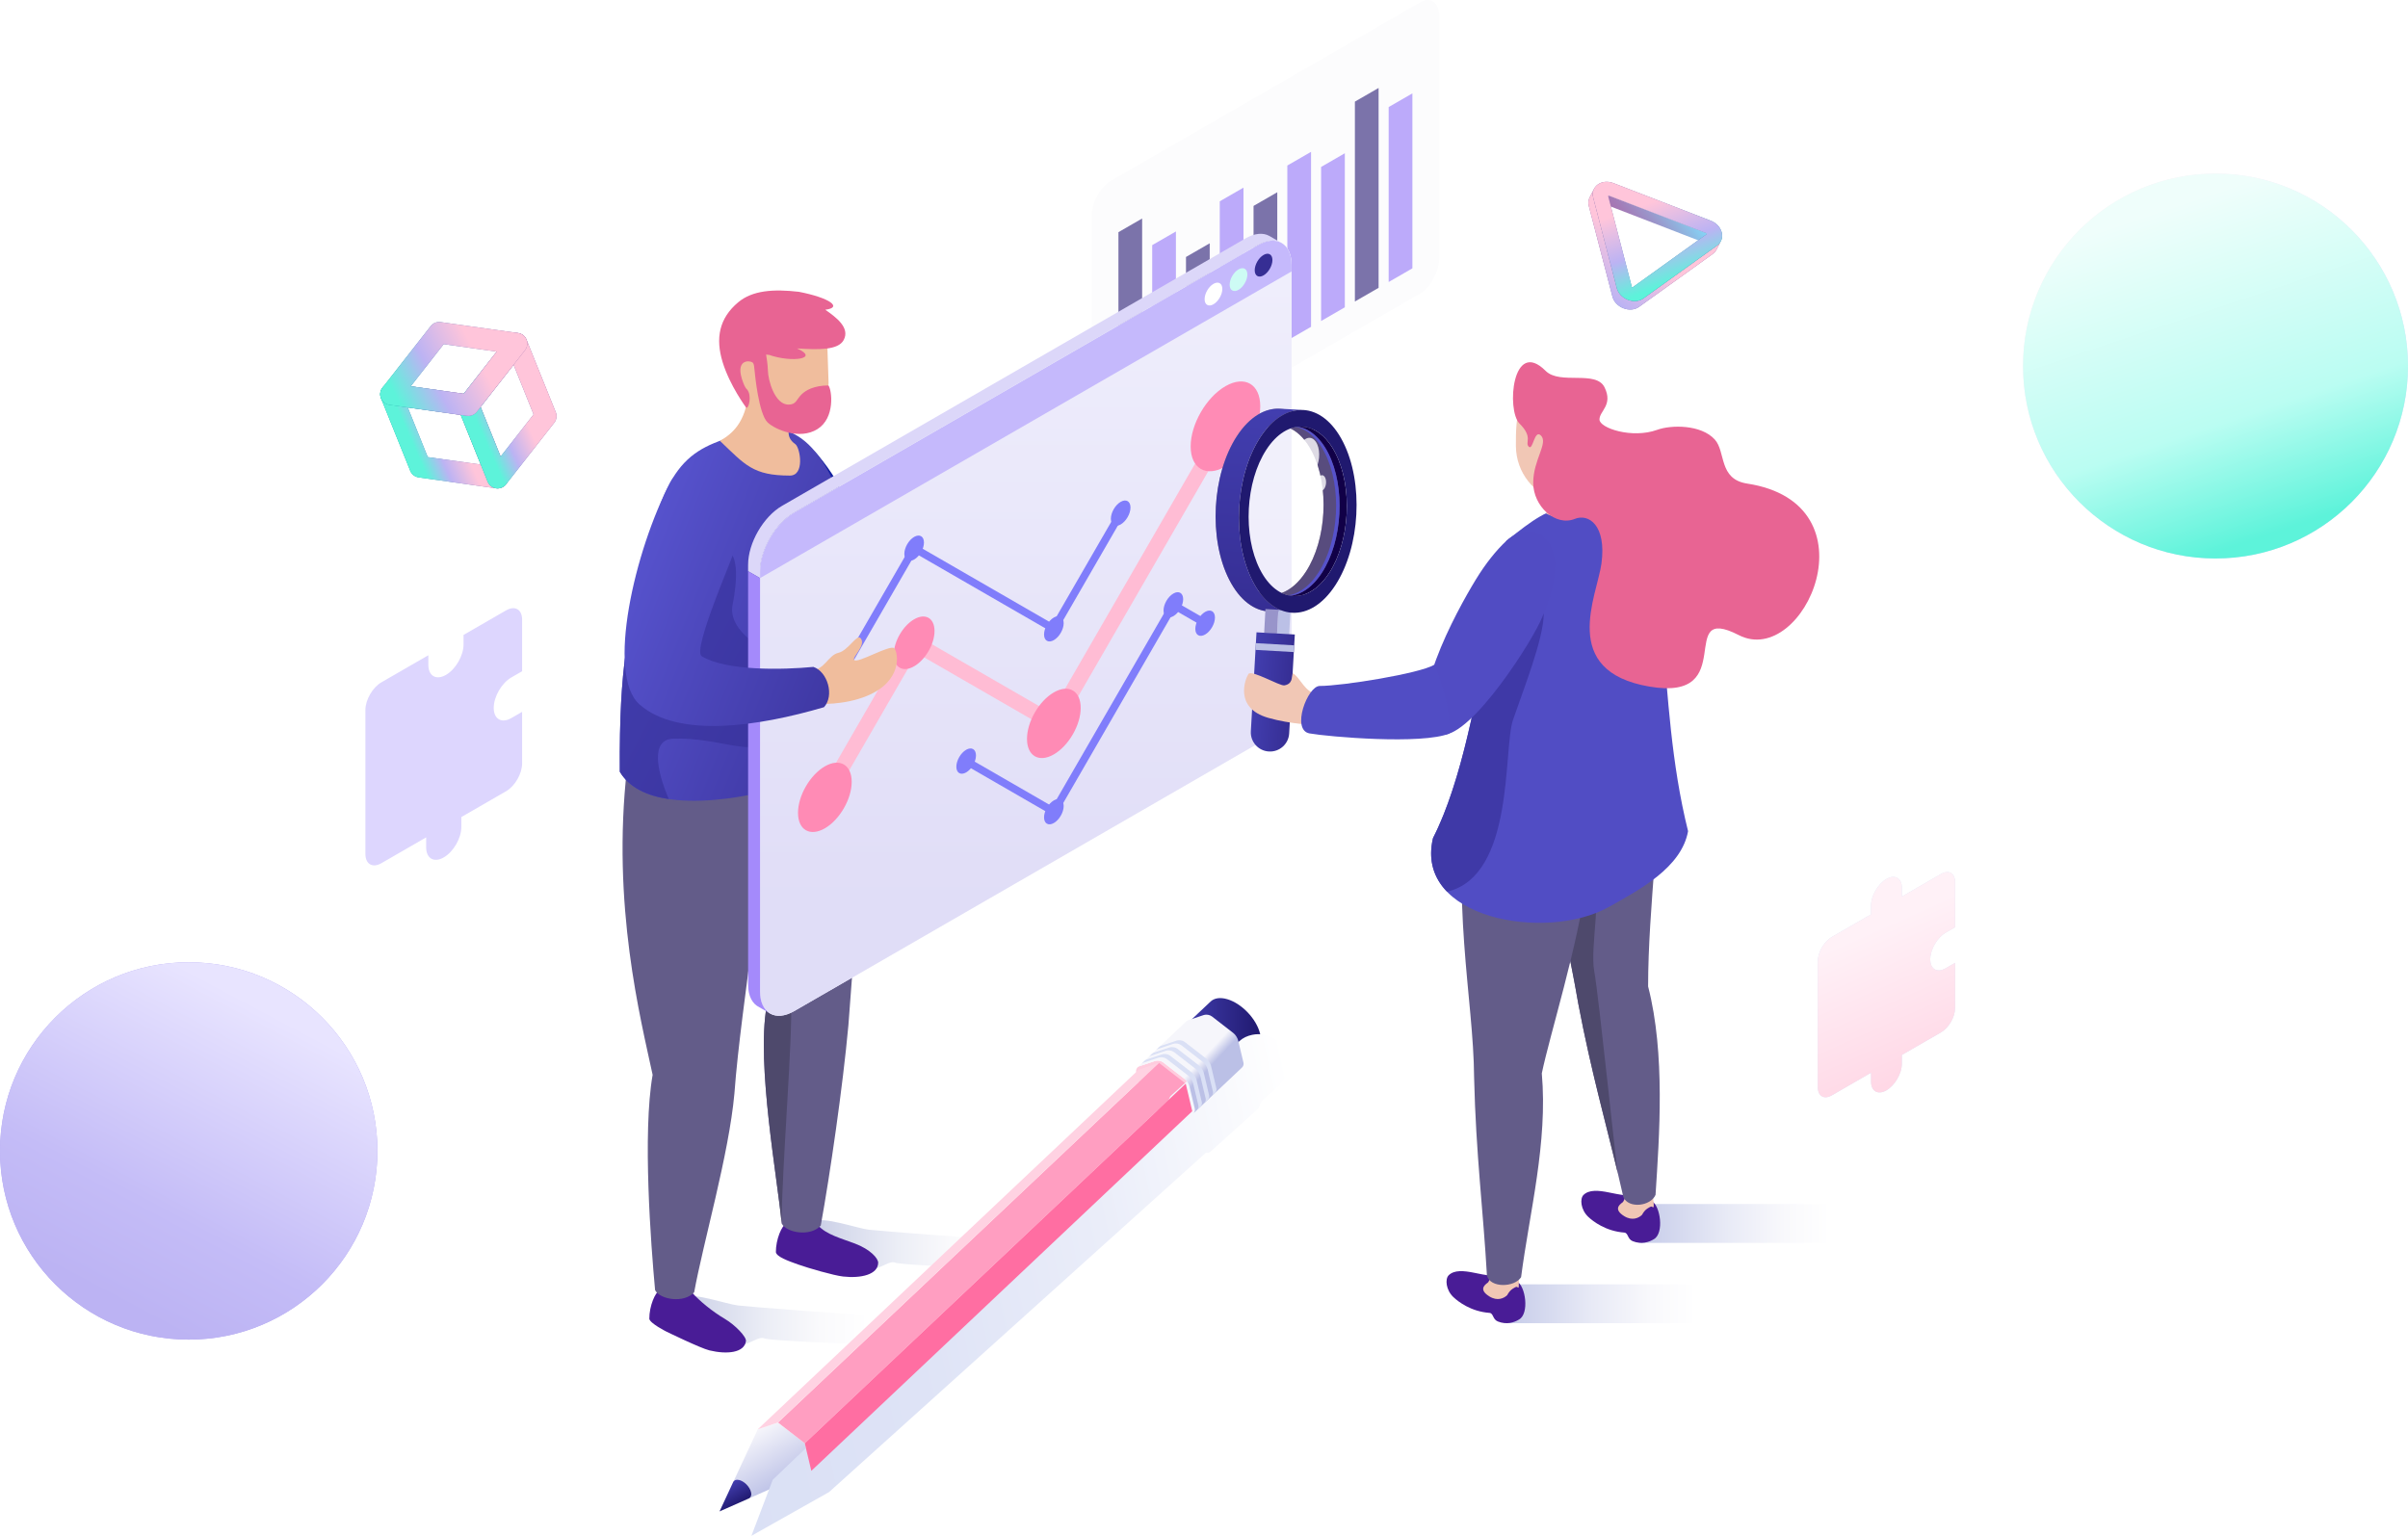 <svg width="638" height="407" viewBox="0 0 638 407" fill="none" xmlns="http://www.w3.org/2000/svg">
<circle cx="50" cy="305" r="50" fill="#ADA2F0"/>
<circle cx="50" cy="305" r="50" fill="url(#paint0_linear_2013_12337)"/>
<g clip-path="url(#clip0_2013_12337)">
<path d="M450.915 64.059L425.153 54.106C425.121 54.093 425.052 54.067 424.976 54.122C424.952 54.139 424.938 54.156 424.929 54.173L426.093 51.909C426.102 51.892 426.117 51.874 426.14 51.857C426.217 51.803 426.285 51.829 426.317 51.842L452.08 61.795C452.112 61.807 452.181 61.834 452.205 61.927C452.216 61.972 452.21 62.003 452.199 62.027L451.034 64.291C451.046 64.268 451.052 64.236 451.04 64.191C451.016 64.098 450.948 64.072 450.915 64.059L450.915 64.059Z" fill="url(#paint1_linear_2013_12337)"/>
<path d="M422.13 52.361L428.376 76.327C428.733 77.698 429.826 78.856 431.299 79.425C432.773 79.994 434.319 79.856 435.435 79.055L454.952 65.042C455.386 64.729 455.72 64.342 455.945 63.905L454.781 66.169C454.556 66.607 454.222 66.994 453.787 67.306L434.271 81.318C433.155 82.12 431.609 82.258 430.135 81.689C428.662 81.12 427.569 79.962 427.212 78.591L420.966 54.624C420.747 53.787 420.832 52.978 421.184 52.292L422.349 50.028C421.996 50.714 421.912 51.523 422.13 52.36L422.13 52.361Z" fill="url(#paint2_linear_2013_12337)"/>
<path d="M422.13 52.361L428.376 76.327C428.733 77.698 429.826 78.856 431.299 79.425C432.773 79.994 434.319 79.856 435.435 79.055L454.952 65.042C455.386 64.729 455.72 64.342 455.945 63.905L454.781 66.169C454.556 66.607 454.222 66.994 453.787 67.306L434.271 81.318C433.155 82.12 431.609 82.258 430.135 81.689C428.662 81.12 427.569 79.962 427.212 78.591L420.966 54.624C420.747 53.787 420.832 52.978 421.184 52.292L422.349 50.028C421.996 50.714 421.912 51.523 422.13 52.36L422.13 52.361Z" fill="url(#paint3_linear_2013_12337)"/>
<path d="M427.478 48.521C426.004 47.952 424.458 48.091 423.342 48.892C422.226 49.693 421.773 50.99 422.13 52.36L428.376 76.327C428.734 77.698 429.826 78.856 431.3 79.425C432.773 79.994 434.319 79.855 435.435 79.054L454.952 65.042C456.068 64.24 456.521 62.943 456.164 61.572C455.807 60.202 454.714 59.044 453.24 58.475L427.478 48.521L427.478 48.521ZM426.14 51.858C426.217 51.803 426.285 51.829 426.317 51.842L452.08 61.795C452.112 61.807 452.181 61.834 452.205 61.927C452.229 62.021 452.178 62.058 452.153 62.076L432.636 76.088C432.612 76.106 432.56 76.143 432.459 76.104C432.359 76.066 432.342 76.002 432.335 75.972L426.088 52.005C426.081 51.975 426.064 51.912 426.14 51.857" fill="url(#paint4_linear_2013_12337)"/>
<path d="M427.478 48.521C426.004 47.952 424.458 48.091 423.342 48.892C422.226 49.693 421.773 50.99 422.13 52.36L428.376 76.327C428.734 77.698 429.826 78.856 431.3 79.425C432.773 79.994 434.319 79.855 435.435 79.054L454.952 65.042C456.068 64.24 456.521 62.943 456.164 61.572C455.807 60.202 454.714 59.044 453.24 58.475L427.478 48.521L427.478 48.521ZM426.14 51.858C426.217 51.803 426.285 51.829 426.317 51.842L452.08 61.795C452.112 61.807 452.181 61.834 452.205 61.927C452.229 62.021 452.178 62.058 452.153 62.076L432.636 76.088C432.612 76.106 432.56 76.143 432.459 76.104C432.359 76.066 432.342 76.002 432.335 75.972L426.088 52.005C426.081 51.975 426.064 51.912 426.14 51.857" fill="url(#paint5_linear_2013_12337)"/>
</g>
<g clip-path="url(#clip1_2013_12337)">
<g filter="url(#filter0_f_2013_12337)">
<path d="M131.839 126.602L111.318 123.701L103.572 104.48L124.093 107.382L131.839 126.602Z" stroke="url(#paint6_linear_2013_12337)" stroke-width="5.667" stroke-linecap="round" stroke-linejoin="round"/>
<path d="M131.839 126.602L111.318 123.701L103.572 104.48L124.093 107.382L131.839 126.602Z" stroke="url(#paint7_linear_2013_12337)" stroke-width="5.667" stroke-linecap="round" stroke-linejoin="round"/>
<path d="M144.614 110.282L131.839 126.602L124.093 107.381L136.868 91.061L144.614 110.282Z" stroke="url(#paint8_linear_2013_12337)" stroke-width="5.667" stroke-linecap="round" stroke-linejoin="round"/>
<path d="M144.614 110.282L131.839 126.602L124.093 107.381L136.868 91.061L144.614 110.282Z" stroke="url(#paint9_linear_2013_12337)" stroke-width="5.667" stroke-linecap="round" stroke-linejoin="round"/>
<path d="M124.093 107.382L103.572 104.48L116.347 88.161L136.868 91.062L124.093 107.382Z" stroke="url(#paint10_linear_2013_12337)" stroke-width="5.667" stroke-linecap="round" stroke-linejoin="round"/>
<path d="M124.093 107.382L103.572 104.48L116.347 88.161L136.868 91.062L124.093 107.382Z" stroke="url(#paint11_linear_2013_12337)" stroke-width="5.667" stroke-linecap="round" stroke-linejoin="round"/>
</g>
<path style="mix-blend-mode:multiply" d="M178.671 351.559C179.035 352.306 189.971 358.181 194.854 357C199.732 355.819 200.918 354.068 202.554 354.693C204.19 355.319 225.664 356.107 226.301 356.107C228.209 356.016 233.122 348.561 228.209 348.38C223.296 348.198 198.813 346.336 195.541 345.952C192.269 345.569 183.69 342.394 180.706 343.752C177.727 345.109 178.671 351.559 178.671 351.559Z" fill="url(#paint12_linear_2013_12337)"/>
<path style="mix-blend-mode:multiply" d="M213.369 331.488C213.733 332.235 224.67 338.11 229.552 336.929C234.43 335.748 235.616 333.996 237.252 334.622C238.888 335.248 260.363 336.035 260.999 336.035C262.907 335.944 267.82 328.49 262.907 328.308C257.995 328.127 233.511 326.264 230.239 325.881C226.967 325.497 218.388 322.323 215.404 323.68C212.425 325.038 213.369 331.488 213.369 331.488Z" fill="url(#paint13_linear_2013_12337)"/>
<path style="mix-blend-mode:multiply" d="M455.077 340.351H399.025V350.651H455.077V340.351Z" fill="url(#paint14_linear_2013_12337)"/>
<path style="mix-blend-mode:multiply" d="M490.482 319.067H434.43V329.368H490.482V319.067Z" fill="url(#paint15_linear_2013_12337)"/>
<path d="M135.48 179.525L138.333 177.88V164.197C138.333 161.492 136.434 160.397 134.091 161.75L122.816 168.255V170.779C122.816 173.751 120.731 177.365 118.151 178.854C115.576 180.337 113.49 179.136 113.49 176.164V173.64L101.054 180.817C98.711 182.169 96.813 185.46 96.813 188.165V226.3C96.813 229.005 98.711 230.1 101.054 228.748L112.91 221.904V224.528C112.91 227.501 114.995 228.707 117.57 227.218C120.145 225.735 122.236 222.116 122.236 219.143V216.519L134.091 209.675C136.434 208.323 138.333 205.032 138.333 202.327V188.645L135.48 190.29C132.905 191.774 130.814 190.573 130.814 187.6C130.814 184.627 132.9 181.014 135.48 179.525Z" fill="#DDD6FE"/>
<path d="M515.501 247.169L517.995 245.731V233.749C517.995 231.382 516.329 230.418 514.279 231.604L503.898 237.595V235.294C503.898 232.689 502.07 231.635 499.813 232.937C497.556 234.239 495.728 237.403 495.728 240.007V242.309L485.347 248.3C483.297 249.486 481.631 252.362 481.631 254.734V288.125C481.631 290.492 483.292 291.456 485.347 290.27L495.728 284.279V286.581C495.728 289.185 497.556 290.24 499.813 288.937C502.07 287.635 503.898 284.471 503.898 281.867V279.565L514.279 273.575C516.329 272.389 517.995 269.512 517.995 267.14V255.158L515.501 256.597C513.244 257.899 511.416 256.844 511.416 254.24C511.416 251.636 513.244 248.471 515.501 247.169Z" fill="#DAE0F5"/>
<path d="M515.501 247.169L517.995 245.731V233.749C517.995 231.382 516.329 230.418 514.279 231.604L503.898 237.595V235.294C503.898 232.689 502.07 231.635 499.813 232.937C497.556 234.239 495.728 237.403 495.728 240.007V242.309L485.347 248.3C483.297 249.486 481.631 252.362 481.631 254.734V288.125C481.631 290.492 483.292 291.456 485.347 290.27L495.728 284.279V286.581C495.728 289.185 497.556 290.24 499.813 288.937C502.07 287.635 503.898 284.471 503.898 281.867V279.565L514.279 273.575C516.329 272.389 517.995 269.512 517.995 267.14V255.158L515.501 256.597C513.244 257.899 511.416 256.844 511.416 254.24C511.416 251.636 513.244 248.471 515.501 247.169Z" fill="url(#paint16_linear_2013_12337)"/>
<path d="M267.255 188.08C268.694 188.478 273.789 178.798 270.199 177.743C266.452 177.713 264.867 180.787 264.796 182.437C264.725 184.087 264.836 187.413 267.255 188.085V188.08Z" fill="#95C0F7"/>
<path d="M216.591 120.45C231.693 138.115 231.264 163.087 237.894 166.544C241.009 168.169 270.199 177.743 270.199 177.743C266.296 178.879 264.589 183.971 267.255 188.079C253.506 187.6 238.333 187.711 230.34 184.718C217.707 179.984 215.207 157.651 205.902 148.163C196.591 138.675 208.719 111.24 216.591 120.45Z" fill="#1321A0"/>
<path d="M208.361 324.245C207.144 324.699 205.553 328.419 205.568 331.82C205.735 333.022 208.724 334.122 211.471 335.096C214.142 336.045 220.918 338.008 223.372 338.281C228.149 338.816 232.612 337.761 232.673 334.652C232.693 333.481 230.623 331.089 226.457 329.524C222.706 328.116 218.939 327.152 216.778 324.755C215.076 322.867 208.366 324.245 208.366 324.245H208.361Z" fill="#491C96"/>
<path d="M190.744 201.434C190.744 201.434 217.57 194.888 227.765 195.261C229.537 215.656 226.578 246.932 224.781 271.718C223.317 287.903 219.868 311.543 217.459 324.781C214.768 327.809 208.351 326.719 207.103 324.221C205.988 312.123 200.408 282.2 203.115 266.746C199.949 251.969 193.253 219.391 190.744 201.429V201.434Z" fill="#635C89"/>
<path d="M203.109 266.746C201.413 258.832 198.706 245.811 196.172 232.664C197.636 232.179 199.045 232.24 200.251 233.058C206.3 237.146 208.815 256.718 209.527 264.894C210.244 273.07 207.098 309.872 207.098 324.22C205.982 312.123 200.403 282.2 203.109 266.746Z" fill="#4E496C"/>
<path d="M174.828 341.915C173.612 342.369 172.021 346.089 172.036 349.49C172.203 350.691 176.54 352.867 176.54 352.867C176.54 352.867 185.563 357.273 187.962 357.853C192.637 358.979 197.197 358.494 197.641 355.415C197.808 354.255 194.768 351.125 192.117 349.551C188.668 347.507 185.407 344.822 183.246 342.425C181.544 340.537 174.834 341.91 174.834 341.91L174.828 341.915Z" fill="#491C96"/>
<path d="M172.915 284.839C169.749 270.061 161.994 239.87 166.139 203.492C166.139 203.492 192.183 205.344 202.377 205.718C203.771 226.88 196.384 265.024 194.581 289.81C193.117 305.995 186.331 329.216 183.922 342.449C181.231 345.478 174.814 344.387 173.566 341.889C172.451 329.792 170.209 300.292 172.915 284.839Z" fill="#635C89"/>
<path d="M199.716 114.096C228.401 106.086 231.829 176.284 229.643 194.584C226.604 201.019 222.231 203.608 209.194 207.959C199.716 211.123 171.572 217.179 164.225 204.502C164.018 175.199 166.664 167.265 170.269 150.504C176.778 120.218 183.392 118.653 199.721 114.091L199.716 114.096Z" fill="url(#paint17_linear_2013_12337)"/>
<path d="M220.661 176.658C217.247 174.306 214.137 173.316 208.583 173.478C203.029 173.639 192.718 167.215 194.096 160.321C195.475 153.427 195.697 145.937 191.915 145.796C188.138 145.654 173.077 169.385 183.387 177.733C193.693 186.08 220.661 176.663 220.661 176.663V176.658Z" fill="url(#paint18_linear_2013_12337)"/>
<path d="M177.989 175.19C183.619 180.898 223.973 182.649 223.973 182.649L223.422 185.238C220.655 192.233 211.905 189.301 205.134 195.766C199.56 201.08 190.739 195.251 178.282 195.766C172.37 196.013 174.001 204.315 177.207 211.76C171.526 210.912 166.689 208.772 164.22 204.507C164.013 175.608 166.588 167.488 170.113 151.191C174.399 153.579 172.799 169.941 177.984 175.195L177.989 175.19Z" fill="url(#paint19_linear_2013_12337)"/>
<path d="M198.267 104.335L196.803 104.052L194.268 98.042L198.121 90.587L219.07 87.605L219.535 101.539C218.818 111.184 216.187 114.066 212.188 114.303C211.107 114.368 210.022 114.293 208.961 114.086C208.825 115.423 209.194 116.65 210.789 117.755C212.026 118.855 213.258 126.037 209.259 126.032C199.494 126.012 197.469 123.231 190.739 116.821C194.026 115.009 197.515 111.89 198.267 104.33V104.335Z" fill="#F0BD9D"/>
<path d="M195.606 80.09C199.383 76.94 204.927 76.552 211.658 77.329C219.807 78.909 223.367 81.478 218.666 82.083C221.554 84.107 225.26 86.837 223.544 90.093C222.1 92.828 216.889 92.692 211.163 92.339C217.273 95.049 209.865 96.164 203.791 94.055C203.498 93.999 203.246 93.984 202.978 93.959C203.109 94.857 203.427 96.623 203.453 98.163C203.498 100.767 205.281 107.303 208.967 107.217C211.006 107.172 210.956 105.93 212.334 104.557C213.44 103.452 215.611 102.15 219.499 102.15C220.433 103.401 221.312 110.765 216.581 113.717C211.85 116.675 205.361 113.803 203.397 111.966C200.994 109.72 199.989 98.799 199.989 98.799C199.822 97.517 199.858 96.149 199.247 95.993C198.621 95.518 194.5 95.12 196.914 101.413C197.313 102.443 197.641 102.993 197.909 103.179C199.287 104.709 198.393 108.524 197.681 107.994C197.681 107.994 193.369 102.215 191.456 95.952C189.537 89.694 190.501 84.349 195.616 80.08L195.606 80.09Z" fill="#E86493"/>
<path d="M376.303 77.768L294.238 125.129C291.451 126.739 289.194 125.028 289.194 121.318V57.601C289.194 53.886 291.451 49.576 294.238 47.966L376.303 0.606C379.09 -1.004 381.347 0.707 381.347 4.416V68.134C381.347 71.848 379.09 76.158 376.303 77.768Z" fill="#FCFCFD"/>
<path d="M302.61 112.425L296.328 116.054V61.527L302.61 57.903V112.425Z" fill="#7B73AA"/>
<path d="M311.562 107.263L305.276 110.892V64.96L311.562 61.336V107.263Z" fill="#BCAAFA"/>
<path d="M320.514 102.1L314.228 105.723V68.099L320.514 64.47V102.1Z" fill="#7B73AA"/>
<path d="M329.462 96.932L323.18 100.56V53.346L329.462 49.723V96.932Z" fill="#BCAAFA"/>
<path d="M338.414 91.769L332.127 95.398V54.568L338.414 50.944V91.769Z" fill="#7B73AA"/>
<path d="M347.361 86.606L341.08 90.229V43.863L347.361 40.239V86.606Z" fill="#BCAAFA"/>
<path d="M356.313 81.438L350.027 85.067V44.242L356.313 40.613V81.438Z" fill="#BCAAFA"/>
<path d="M365.261 76.274L358.979 79.898V26.93L365.261 23.307V76.274Z" fill="#7B73AA"/>
<path d="M374.213 71.106L367.927 74.735V28.369L374.213 24.745V71.106Z" fill="#BCAAFA"/>
<path d="M201.377 262.769C201.377 268.487 205.432 270.824 210.38 267.967L333.183 197.098C338.136 194.241 342.191 187.221 342.191 181.508V70.198C342.191 64.48 338.136 62.143 333.183 64.999L210.38 135.868C205.427 138.725 201.377 145.745 201.377 151.458V262.769Z" fill="#F6F6FB"/>
<path d="M201.377 262.769C201.377 268.487 205.432 270.824 210.38 267.967L333.183 197.098C338.136 194.241 342.191 187.221 342.191 181.508V70.198C342.191 64.48 338.136 62.143 333.183 64.999L210.38 135.868C205.427 138.725 201.377 145.745 201.377 151.458V262.769Z" fill="url(#paint20_linear_2013_12337)"/>
<path d="M218.545 213.314C218.202 213.314 217.853 213.228 217.535 213.042C216.571 212.487 216.237 211.25 216.798 210.286L240.454 169.33C241.009 168.366 242.246 168.033 243.211 168.593L278.474 188.943L322.928 111.977C323.483 111.013 324.715 110.68 325.685 111.24C326.649 111.795 326.982 113.032 326.422 113.996L280.954 192.708C280.398 193.672 279.161 194.005 278.197 193.444L242.933 173.095L220.287 212.305C219.913 212.951 219.237 213.314 218.535 213.314H218.545Z" fill="#FFBCD4"/>
<path d="M201.377 151.458C201.377 145.74 205.432 138.725 210.38 135.868L333.183 64.999C338.136 62.143 342.191 64.48 342.191 70.198V71.934L201.377 153.195V151.458Z" fill="#C5B9FC"/>
<path d="M198.212 149.631C198.212 143.913 202.266 136.898 207.214 134.041L330.017 63.172C332.471 61.754 334.703 61.618 336.328 62.532L336.349 62.541C336.364 62.552 336.384 62.562 336.399 62.572L339.494 64.358C337.863 63.445 335.637 63.581 333.183 64.999L210.38 135.868C205.427 138.725 201.372 145.74 201.372 151.458V153.195L198.207 151.368V149.631H198.212Z" fill="#DCD7F9"/>
<path d="M201.378 153.195V262.769C201.378 265.505 202.312 267.453 203.821 268.442L201.201 266.933V266.923C199.373 266.075 198.212 263.996 198.212 260.942V151.368L201.378 153.195Z" fill="#A48AFB"/>
<path d="M319.161 79.282C319.161 77.788 320.211 75.966 321.509 75.219C322.807 74.472 323.857 75.078 323.857 76.572C323.857 78.066 322.807 79.888 321.509 80.635C320.211 81.382 319.161 80.776 319.161 79.282Z" fill="white"/>
<path d="M325.796 75.452C325.796 73.958 326.846 72.136 328.144 71.389C329.441 70.642 330.492 71.248 330.492 72.742C330.492 74.236 329.441 76.058 328.144 76.805C326.846 77.552 325.796 76.946 325.796 75.452Z" fill="#CDFBF4"/>
<path d="M332.436 71.621C332.436 70.127 333.486 68.305 334.783 67.558C336.081 66.811 337.131 67.417 337.131 68.911C337.131 70.405 336.081 72.227 334.783 72.974C333.486 73.721 332.436 73.115 332.436 71.621Z" fill="#362E94"/>
<path d="M272.102 195.806C272.102 191.268 275.288 185.757 279.217 183.486C283.145 181.22 286.331 183.057 286.331 187.594C286.331 192.132 283.145 197.643 279.217 199.914C275.288 202.185 272.102 200.343 272.102 195.806Z" fill="#FF8BB5"/>
<path d="M211.431 215.403C211.431 210.866 214.617 205.355 218.545 203.084C222.473 200.818 225.659 202.655 225.659 207.192C225.659 211.729 222.473 217.24 218.545 219.512C214.617 221.778 211.431 219.941 211.431 215.408V215.403Z" fill="#FF8BB5"/>
<path d="M236.808 173.453C236.808 170.011 239.222 165.833 242.206 164.112C245.185 162.391 247.603 163.784 247.603 167.226C247.603 170.668 245.19 174.846 242.206 176.567C239.227 178.288 236.808 176.896 236.808 173.453Z" fill="#FF8BB5"/>
<path d="M315.465 118.305C315.465 112.426 319.595 105.279 324.685 102.342C329.775 99.405 333.905 101.787 333.905 107.661C333.905 113.536 329.775 120.688 324.685 123.625C319.59 126.562 315.465 124.18 315.465 118.305Z" fill="#FF8BB5"/>
<path d="M276.621 168.134C276.621 166.478 277.783 164.464 279.222 163.637C280.661 162.809 281.822 163.48 281.822 165.136C281.822 166.791 280.661 168.805 279.222 169.632C277.783 170.46 276.621 169.789 276.621 168.134Z" fill="#807DFB"/>
<path d="M239.605 146.775C239.605 145.12 240.767 143.106 242.206 142.278C243.64 141.451 244.806 142.122 244.806 143.777C244.806 145.433 243.645 147.446 242.206 148.274C240.772 149.102 239.605 148.431 239.605 146.775Z" fill="#807DFB"/>
<path d="M294.324 137.484C294.324 135.829 295.485 133.815 296.924 132.987C298.358 132.16 299.525 132.831 299.525 134.486C299.525 136.142 298.363 138.155 296.924 138.983C295.49 139.811 294.324 139.139 294.324 137.484Z" fill="#807DFB"/>
<path d="M220.772 179.384C220.772 177.728 221.933 175.714 223.372 174.887C224.806 174.059 225.972 174.73 225.972 176.386C225.972 178.041 224.811 180.055 223.372 180.882C221.938 181.71 220.772 181.039 220.772 179.384Z" fill="#807DFB"/>
<path d="M223.367 178.894C223.195 178.894 223.024 178.848 222.862 178.757C222.377 178.48 222.216 177.859 222.493 177.379L241.327 144.771C241.605 144.287 242.221 144.12 242.706 144.403L278.843 165.257L296.046 135.48C296.323 134.995 296.939 134.829 297.424 135.111C297.909 135.389 298.071 136.01 297.793 136.489L280.085 167.144C279.807 167.629 279.186 167.79 278.707 167.513L242.569 146.659L224.241 178.394C224.054 178.717 223.715 178.899 223.367 178.899V178.894Z" fill="#807DFB"/>
<path d="M276.621 216.599C276.621 214.944 277.783 212.93 279.222 212.103C280.656 211.275 281.822 211.946 281.822 213.601C281.822 215.257 280.661 217.271 279.222 218.098C277.788 218.926 276.621 218.255 276.621 216.599Z" fill="#807DFB"/>
<path d="M253.385 203.19C253.385 201.535 254.546 199.521 255.985 198.693C257.419 197.866 258.585 198.537 258.585 200.192C258.585 201.848 257.424 203.861 255.985 204.689C254.551 205.517 253.385 204.846 253.385 203.19Z" fill="#807DFB"/>
<path d="M308.28 161.785C308.28 160.129 309.441 158.116 310.88 157.288C312.314 156.46 313.481 157.132 313.481 158.787C313.481 160.442 312.319 162.456 310.88 163.284C309.446 164.112 308.28 163.44 308.28 161.785Z" fill="#807DFB"/>
<path d="M316.702 166.65C316.702 164.995 317.863 162.981 319.303 162.153C320.736 161.326 321.903 161.997 321.903 163.652C321.903 165.308 320.742 167.321 319.303 168.149C317.869 168.977 316.702 168.306 316.702 166.65Z" fill="#807DFB"/>
<path d="M279.216 216.11C279.045 216.11 278.873 216.065 278.712 215.974L255.48 202.564C254.995 202.287 254.834 201.666 255.111 201.186C255.389 200.702 256.005 200.535 256.49 200.818L278.848 213.723L310.002 159.786C310.279 159.302 310.9 159.135 311.38 159.418L319.807 164.278C320.292 164.556 320.459 165.177 320.176 165.656C319.898 166.141 319.277 166.302 318.797 166.024L311.244 161.669L280.09 215.606C279.903 215.929 279.565 216.11 279.216 216.11Z" fill="#807DFB"/>
<path d="M215.005 177.612C218.419 177.597 219.454 173.604 222.12 173.004C224.786 172.403 227.023 167.856 228.053 169.158C229.527 171.015 225.72 174.129 226.321 174.901C227.144 175.961 235.96 170.617 236.965 171.828C238.005 173.09 239.161 180.458 229.774 184.385C223.564 186.979 216.672 186.525 216.672 186.525L215.005 177.612Z" fill="#F0BD9D"/>
<path d="M215.505 176.728C219.262 178 221.14 184.309 218.318 187.408C200.771 192.561 179.625 195.675 169.431 186.671C160.539 178.818 168.138 145.791 177.671 127.677C181.68 120.061 200.191 126.744 194.505 146.104C194.036 148.072 183.352 172.343 185.917 173.902C192.405 177.844 207.346 177.516 215.5 176.733L215.505 176.728Z" fill="url(#paint21_linear_2013_12337)"/>
<path d="M325.68 285.289L333.011 278.369C333.971 277.466 334.329 275.927 333.865 273.968C332.936 270.057 329.053 265.949 325.2 264.798C323.271 264.223 321.716 264.495 320.757 265.399L313.425 272.318L325.68 285.284V285.289Z" fill="url(#paint22_linear_2013_12337)"/>
<path d="M198.994 395.407C198.671 394.06 197.333 392.641 196.005 392.243C195.197 392 194.581 392.197 194.293 392.687L200.777 378.762L206.134 376.971L213.228 382.477L214.96 389.77L198.51 397.047C198.969 396.77 199.181 396.189 198.994 395.407Z" fill="url(#paint23_linear_2013_12337)"/>
<path d="M198.994 395.408C199.181 396.19 198.974 396.775 198.509 397.048L198.262 397.159L190.638 400.53L194.223 392.824L194.288 392.682C194.576 392.193 195.192 392.001 196 392.238C197.328 392.637 198.666 394.05 198.989 395.402L198.994 395.408Z" fill="url(#paint24_linear_2013_12337)"/>
<path d="M302.448 290.042C302.6 290.683 303.15 291.541 303.675 291.95L309.431 296.417C309.951 296.82 310.896 296.982 311.522 296.775L315.702 295.382C316.329 295.175 316.717 294.473 316.566 293.833L315.152 287.887C315.001 287.241 314.445 286.388 313.925 285.98L308.169 281.513C307.649 281.109 306.705 280.948 306.079 281.155L301.898 282.548C301.272 282.76 300.883 283.456 301.034 284.097L302.448 290.042Z" fill="#FFCCDE"/>
<path d="M307.068 281.664L206.129 376.97L213.223 382.477L314.157 287.17L307.068 281.664Z" fill="#FF9EC1"/>
<path style="mix-blend-mode:multiply" d="M331.759 274.235C330.466 274.513 329.356 275.007 328.371 275.901C327.866 276.355 326.27 277.788 324.826 279.085L323.983 278.808C323.564 278.671 323.11 278.798 322.786 279.07C322.701 279.136 310.345 290.269 310.345 290.269C310.194 290.401 310.042 290.557 309.951 290.759L309.487 291.854L204.735 392.147L199.085 407L219.661 395.402L319.504 305.471C319.924 305.607 320.378 305.481 320.706 305.203C320.772 305.153 333.148 293.999 333.148 293.999C333.289 293.863 333.435 293.716 333.526 293.52L334.233 291.854L338.868 287.68C340.772 285.793 341.721 283.077 341.135 280.312C340.227 276.042 336.026 273.322 331.754 274.235H331.759Z" fill="url(#paint25_linear_2013_12337)"/>
<path d="M301.706 283.456L200.771 378.762L206.129 376.97L307.068 281.664L301.706 283.456Z" fill="#FFD2E2"/>
<path d="M314.157 287.171L213.223 382.477L214.96 389.775L315.894 294.469L314.157 287.171Z" fill="#FF6EA2"/>
<path d="M321.065 269.33L326.821 273.797C327.341 274.2 327.896 275.058 328.048 275.704L329.462 281.65C329.568 282.099 329.401 282.563 329.083 282.881C329.007 282.967 316.253 295.004 316.253 295.004C316.52 294.666 316.662 294.242 316.566 293.828L315.152 287.883C315.001 287.237 314.445 286.384 313.925 285.975L308.169 281.508C307.649 281.105 306.705 280.943 306.079 281.15L301.898 282.543C301.741 282.599 301.6 282.679 301.479 282.785L314.253 270.723C314.405 270.582 314.576 270.44 314.794 270.37L318.969 268.977C319.595 268.77 320.54 268.926 321.06 269.335L321.065 269.33Z" fill="url(#paint26_linear_2013_12337)"/>
<g style="mix-blend-mode:multiply">
<path d="M303.342 281.028C303.463 280.922 303.604 280.842 303.761 280.786L307.937 279.393C308.568 279.181 309.507 279.343 310.027 279.751L315.783 284.218C316.303 284.622 316.859 285.48 317.01 286.126L318.424 292.071C318.52 292.49 318.378 292.914 318.106 293.227C318.106 293.247 317.197 294.115 317.197 294.115C317.465 293.777 317.611 293.353 317.51 292.939L316.096 286.994C315.945 286.353 315.389 285.495 314.869 285.086L309.113 280.62C308.593 280.216 307.649 280.054 307.023 280.261L302.842 281.654C302.685 281.705 302.544 281.79 302.423 281.891L303.337 281.028H303.342Z" fill="#DAE0F5"/>
</g>
<g style="mix-blend-mode:multiply">
<path d="M305.271 279.207C305.392 279.101 305.533 279.02 305.69 278.965L309.87 277.572C310.497 277.36 311.436 277.521 311.961 277.93L317.717 282.397C318.237 282.8 318.792 283.658 318.944 284.304L320.353 290.25C320.454 290.669 320.307 291.093 320.035 291.406C320.04 291.426 319.126 292.294 319.126 292.294C319.393 291.956 319.54 291.532 319.439 291.113L318.025 285.168C317.874 284.522 317.318 283.669 316.798 283.26L311.042 278.793C310.522 278.389 309.578 278.228 308.951 278.435L304.776 279.828C304.619 279.878 304.478 279.964 304.357 280.065L305.271 279.202V279.207Z" fill="#DAE0F5"/>
</g>
<g style="mix-blend-mode:multiply">
<path d="M307.199 277.39C307.321 277.284 307.462 277.203 307.619 277.148L311.794 275.755C312.425 275.543 313.365 275.704 313.885 276.108L319.641 280.574C320.161 280.978 320.716 281.836 320.868 282.482L322.282 288.427C322.377 288.846 322.236 289.27 321.963 289.583C321.963 289.603 321.055 290.471 321.055 290.471C321.322 290.133 321.469 289.709 321.368 289.29L319.954 283.345C319.802 282.704 319.252 281.846 318.727 281.437L312.971 276.971C312.451 276.567 311.506 276.406 310.88 276.613L306.7 278.006C306.543 278.056 306.402 278.142 306.281 278.243L307.194 277.38L307.199 277.39Z" fill="#DAE0F5"/>
</g>
<path d="M347.614 154.769C354.238 144.6 355.157 127.586 349.659 116.771C344.16 105.95 334.334 105.425 327.709 115.59C321.085 125.759 320.166 142.768 325.665 153.588C331.163 164.409 340.989 164.939 347.614 154.769ZM327.644 150.55C323.054 141.516 323.822 127.309 329.35 118.82C334.884 110.331 343.089 110.77 347.679 119.804C352.269 128.838 351.501 143.045 345.973 151.534C340.439 160.023 332.234 159.584 327.644 150.55Z" fill="#A399A3"/>
<path d="M353.854 120.137C358.444 129.171 357.677 143.379 352.148 151.867C348.517 157.439 343.736 159.165 339.575 157.136C341.852 156.314 344.069 154.451 345.973 151.534C351.507 143.045 352.269 128.838 347.679 119.804C346.104 116.7 344.099 114.611 341.923 113.551C346.27 111.982 350.845 114.207 353.854 120.137Z" fill="#110047"/>
<path opacity="0.3" d="M350.219 151.812C355.753 143.323 356.515 129.121 351.926 120.087C347.336 111.053 339.131 110.614 333.602 119.103C328.068 127.592 327.306 141.794 331.895 150.828C336.485 159.862 344.69 160.301 350.219 151.812Z" fill="white"/>
<path opacity="0.8" d="M348.29 124.77C349.608 122.928 349.916 119.759 348.977 117.695C348.038 115.63 346.21 115.454 344.892 117.296C343.574 119.138 343.266 122.308 344.205 124.372C345.145 126.436 346.972 126.613 348.29 124.77Z" fill="white"/>
<path opacity="0.8" d="M350.835 129.545C351.38 128.783 351.507 127.471 351.118 126.618C350.729 125.765 349.972 125.689 349.426 126.452C348.881 127.214 348.755 128.526 349.144 129.379C349.532 130.232 350.29 130.307 350.835 129.545Z" fill="white"/>
<path d="M349.3 151.761C354.829 143.272 355.596 129.07 351.007 120.036C348.82 115.726 345.806 113.379 342.655 113.016C346.134 112.991 349.522 115.363 351.921 120.087C356.51 129.121 355.743 143.323 350.214 151.812C347.321 156.253 343.695 158.246 340.242 157.848C343.413 157.828 346.659 155.814 349.3 151.766V151.761Z" fill="#5652CC"/>
<path d="M333.885 115.919C327.26 126.088 326.341 143.096 331.84 153.917C334.551 159.257 338.318 162.083 342.236 162.365L336.369 162.047C332.345 161.901 328.447 159.065 325.665 153.584C320.166 142.763 321.085 125.75 327.709 115.585C331.067 110.438 335.243 108.035 339.262 108.323L345.104 108.636C341.191 108.505 337.152 110.912 333.89 115.919H333.885Z" fill="url(#paint27_linear_2013_12337)"/>
<path d="M340.302 161.804C340.842 161.835 341.378 161.815 341.908 161.749L341.564 168.138L338.363 167.967L338.707 161.572C339.227 161.693 339.757 161.774 340.297 161.799L340.302 161.804Z" fill="#BBC0E6"/>
<path d="M335.281 161.39L334.937 167.78L338.351 167.964L338.695 161.574L335.281 161.39Z" fill="#9894CA"/>
<path d="M353.789 155.102C360.413 144.938 361.332 127.919 355.834 117.104C350.335 106.283 340.509 105.758 333.885 115.923C327.26 126.092 326.341 143.101 331.84 153.921C337.338 164.742 347.164 165.272 353.789 155.102ZM333.819 150.883C329.229 141.849 329.997 127.642 335.526 119.153C341.06 110.664 349.265 111.103 353.854 120.137C358.444 129.171 357.677 143.378 352.148 151.867C346.614 160.356 338.409 159.917 333.819 150.883Z" fill="#20196F"/>
<path d="M342.13 168.088C340.504 167.992 337.333 167.811 335.046 167.685C333.653 167.604 332.91 167.563 332.91 167.563L331.411 193.782C331.249 196.588 333.395 198.991 336.197 199.147C339.005 199.309 341.408 197.164 341.565 194.363L343.064 168.144C343.064 168.144 342.761 168.124 342.125 168.088H342.13Z" fill="url(#paint28_linear_2013_12337)"/>
<g style="mix-blend-mode:multiply">
<path d="M332.744 170.436L332.643 172.222L342.802 172.803L342.903 171.016L332.744 170.436Z" fill="#BBC0E6"/>
</g>
<path d="M349.098 183.694C345.937 184.047 344.513 179.409 342.484 178.404C342.266 179.414 342.484 181.296 340.262 181.629C339.025 181.816 331.562 177.385 330.764 178.621C329.936 179.903 326.891 187.6 336 190.224C342.029 191.961 348.512 192.127 348.512 192.127L349.098 183.699V183.694Z" fill="#F1C7B5"/>
<path d="M437.596 318.28C439.939 319.466 440.959 326.844 438.192 328.384C436.925 329.181 434.869 329.842 432.562 328.904C431.153 328.328 431.441 326.713 430.345 326.633C425.488 326.279 422.1 323.69 420.807 322.469C418.798 320.566 418.55 317.664 419.535 316.68C420.994 315.221 423.514 315.428 426.361 316.019C429.593 316.685 430.815 316.862 432.547 316.862C435.253 316.862 437.591 318.285 437.591 318.285L437.596 318.28Z" fill="#491C96"/>
<path d="M437.121 314.197C435.526 314.197 430.573 316.968 430.573 316.968C430.573 316.968 430.532 317.75 430.073 318.432C430.012 318.492 429.962 318.558 429.916 318.618C428.8 319.391 427.669 320.612 430.31 322.267C432.466 323.62 434.218 322.762 435.056 321.934C435.39 321.303 435.894 320.597 436.581 320.198C436.93 319.996 437.49 319.537 437.793 319.84C438.232 320.279 438.177 319.375 438.126 318.79C437.889 316.065 437.793 314.207 437.121 314.207V314.197Z" fill="#F1C7B5"/>
<path d="M439.858 196.275C432.703 196.407 413.718 203.997 406.569 204.118C409.23 225.613 414.592 245.135 418.167 265.953C422.009 286.187 426.336 300.404 430.113 317.24C431.497 320.374 437.354 319.658 438.636 316.645C439.636 301.141 441.267 279.292 436.667 261.401C436.667 240.492 440.313 215.752 439.863 196.275H439.858Z" fill="#635C89"/>
<path d="M410.022 225.32L421.57 229.222C424.882 236.666 421.156 250.631 422.398 257.399C423.64 264.167 428.184 308.978 428.689 311.128C425.271 296.815 421.529 283.698 418.162 265.958C415.793 252.165 412.653 238.932 410.022 225.325V225.32Z" fill="#4E496C"/>
<path d="M401.878 339.563C404.221 340.749 405.241 348.128 402.474 349.667C401.206 350.464 399.151 351.126 396.844 350.187C395.435 349.611 395.723 347.996 394.627 347.916C389.77 347.562 386.382 344.973 385.089 343.752C383.079 341.849 382.832 338.947 383.817 337.963C385.276 336.505 387.795 336.711 390.643 337.302C393.875 337.973 395.097 338.145 396.829 338.145C399.535 338.145 401.873 339.568 401.873 339.568L401.878 339.563Z" fill="#491C96"/>
<path d="M401.847 336.575C400.252 336.575 394.859 338.246 394.859 338.246C394.859 338.246 394.819 339.028 394.359 339.709C394.299 339.77 394.248 339.835 394.198 339.896C393.082 340.668 391.951 341.89 394.592 343.545C396.748 344.898 398.5 344.04 399.338 343.212C399.671 342.581 400.176 341.874 400.863 341.476C401.211 341.274 401.772 340.815 402.075 341.117C402.514 341.557 402.357 340.653 402.408 340.063C402.458 339.477 402.514 336.58 401.842 336.58L401.847 336.575Z" fill="#F1C7B5"/>
<path d="M420.328 233.219C422.282 223.983 432.582 205.814 431.189 196.276C424.11 195.231 396.298 204.739 389.225 203.695C384.125 239.215 390.431 264.374 390.563 285.49C391.047 306.077 392.991 320.814 393.966 338.039C394.819 341.36 401.252 341.219 403.014 338.458C405.241 321.278 410.118 302.842 408.502 284.441C410.608 274.251 418.03 250.894 420.328 233.214V233.219Z" fill="#635C89"/>
<path d="M426.215 240.371C409.679 249.642 374.576 243.505 379.681 222.091C391.163 199.662 394.965 156.879 399.101 143.333C406.336 137.63 409.704 135.021 416.778 133.779C421.04 133.037 426.568 132.079 429.856 135.167C444.099 148.537 438.197 183.88 447.255 220.264C445.508 229.929 434.359 235.808 426.22 240.376L426.215 240.371Z" fill="#514DC4"/>
<path d="M379.681 222.091C387.351 207.111 391.592 183.063 394.794 164.702L397.677 162.007L409.017 162.612C409.017 169.264 403.504 183.037 400.863 190.795C398.227 198.547 401.378 232.109 383.397 236.303C379.929 232.724 378.272 227.99 379.676 222.091H379.681Z" fill="#3F39A7"/>
<path d="M423.872 134.627C422.317 132.24 422.534 127.668 423.039 124.11C423.711 122.242 424.084 120.168 424.059 117.973C423.973 110.064 414.748 102.428 408.558 102.494C402.367 102.559 401.55 110.306 401.635 118.21C401.716 125.533 406.674 130.751 411.976 132.624C412.325 133.84 410.532 135.339 409.568 136.046C413.738 138.307 418.742 136.606 421.226 135.94C422.509 135.596 423.458 135.198 423.872 134.627Z" fill="#F1C7B5"/>
<path d="M462.903 128.146C455.294 126.976 457.293 119.738 454.334 116.473C450.709 112.471 442.772 112.561 439.096 113.899C432.426 116.326 423.781 113.445 423.781 111.169C423.781 108.892 427.422 107.378 425.145 102.68C422.872 97.981 413.319 102.074 409.522 98.284C400.691 89.457 399.08 108.721 402.595 112.238C406.321 115.963 403.913 117.235 405.049 118.371C406.185 119.506 406.508 113.652 408.27 115.413C410.28 117.422 406.225 121.818 406.225 127.955C406.225 134.092 412.067 139.608 417.258 137.503C420.893 136.03 425.665 139.154 424.306 149.328C423.17 157.853 412.936 177.859 437.046 181.952C461.156 186.045 443.731 159.604 460.701 168.31C477.985 177.177 497.399 133.451 462.903 128.146Z" fill="#E86493"/>
<path d="M408.093 164.697C404.478 172.444 387.235 198.657 380.646 194.201C371.562 188.054 385.958 161.855 391.007 153.603C393.673 149.248 396.42 145.846 399.101 143.338C406.144 136.737 418.268 142.914 408.099 164.702L408.093 164.697Z" fill="#514CC3"/>
<path d="M379.989 176.184C376.056 178.5 355.662 181.781 349.654 181.781C346.437 181.781 342.019 193.469 346.962 194.358C351.905 195.246 376.798 197.391 384.084 194.363C384.407 185.465 379.989 176.184 379.989 176.184Z" fill="#514DC4"/>
</g>
<circle cx="587" cy="97" r="51" fill="url(#paint29_linear_2013_12337)"/>
<circle cx="587" cy="97" r="51" fill="url(#paint30_linear_2013_12337)"/>
<defs>
<filter id="filter0_f_2013_12337" x="82.5" y="64.5" width="84.426" height="85.994" filterUnits="userSpaceOnUse" color-interpolation-filters="sRGB">
<feFlood flood-opacity="0" result="BackgroundImageFix"/>
<feBlend mode="normal" in="SourceGraphic" in2="BackgroundImageFix" result="shape"/>
<feGaussianBlur stdDeviation="4.25" result="effect1_foregroundBlur_2013_12337"/>
</filter>
<linearGradient id="paint0_linear_2013_12337" x1="80.328" y1="273.033" x2="34.022" y2="360.331" gradientUnits="userSpaceOnUse">
<stop stop-color="#E8E4FF"/>
<stop offset="0.605" stop-color="#C4BCF7"/>
<stop offset="0.879" stop-color="#BCB3F3"/>
</linearGradient>
<linearGradient id="paint1_linear_2013_12337" x1="431.927" y1="63.195" x2="445.214" y2="52.888" gradientUnits="userSpaceOnUse">
<stop stop-color="#A871B0"/>
<stop offset="0.17" stop-color="#A47AB6"/>
<stop offset="0.46" stop-color="#9B94C9"/>
<stop offset="0.82" stop-color="#8CBEE6"/>
<stop offset="1" stop-color="#84D5F7"/>
</linearGradient>
<linearGradient id="paint2_linear_2013_12337" x1="415.268" y1="83.335" x2="422.643" y2="69.732" gradientUnits="userSpaceOnUse">
<stop stop-color="#00AA9A"/>
<stop offset="0.5" stop-color="#6A7BBB"/>
<stop offset="1" stop-color="#8D5FA3"/>
</linearGradient>
<linearGradient id="paint3_linear_2013_12337" x1="425.309" y1="59.141" x2="408.897" y2="81.424" gradientUnits="userSpaceOnUse">
<stop stop-color="#FFC5DA"/>
<stop offset="0.545" stop-color="#BCB3F3"/>
<stop offset="1" stop-color="#5DF3DA"/>
</linearGradient>
<linearGradient id="paint4_linear_2013_12337" x1="469.996" y1="61.527" x2="447.302" y2="29.922" gradientUnits="userSpaceOnUse">
<stop stop-color="#00AA9A"/>
<stop offset="0.5" stop-color="#6A7BBB"/>
<stop offset="1" stop-color="#8D5FA3"/>
</linearGradient>
<linearGradient id="paint5_linear_2013_12337" x1="426.583" y1="57.515" x2="433.841" y2="78.169" gradientUnits="userSpaceOnUse">
<stop stop-color="#FFC5DA"/>
<stop offset="0.545" stop-color="#BCB3F3"/>
<stop offset="1" stop-color="#5DF3DA"/>
</linearGradient>
<linearGradient id="paint6_linear_2013_12337" x1="100.358" y1="92.18" x2="121.405" y2="86.679" gradientUnits="userSpaceOnUse">
<stop stop-color="#00AA9A"/>
<stop offset="0.5" stop-color="#6A7BBB"/>
<stop offset="1" stop-color="#8D5FA3"/>
</linearGradient>
<linearGradient id="paint7_linear_2013_12337" x1="125.016" y1="123.336" x2="114.001" y2="128.192" gradientUnits="userSpaceOnUse">
<stop stop-color="#FFC5DA"/>
<stop offset="0.545" stop-color="#BCB3F3"/>
<stop offset="1" stop-color="#5DF3DA"/>
</linearGradient>
<linearGradient id="paint8_linear_2013_12337" x1="117.005" y1="85.47" x2="138.053" y2="79.969" gradientUnits="userSpaceOnUse">
<stop stop-color="#00AA9A"/>
<stop offset="0.5" stop-color="#6A7BBB"/>
<stop offset="1" stop-color="#8D5FA3"/>
</linearGradient>
<linearGradient id="paint9_linear_2013_12337" x1="141.664" y1="116.626" x2="130.649" y2="121.482" gradientUnits="userSpaceOnUse">
<stop stop-color="#FFC5DA"/>
<stop offset="0.545" stop-color="#BCB3F3"/>
<stop offset="1" stop-color="#5DF3DA"/>
</linearGradient>
<linearGradient id="paint10_linear_2013_12337" x1="99.555" y1="85.865" x2="140.493" y2="85.207" gradientUnits="userSpaceOnUse">
<stop stop-color="#00AA9A"/>
<stop offset="0.5" stop-color="#6A7BBB"/>
<stop offset="1" stop-color="#8D5FA3"/>
</linearGradient>
<linearGradient id="paint11_linear_2013_12337" x1="129.876" y1="101.04" x2="108.6" y2="112.096" gradientUnits="userSpaceOnUse">
<stop stop-color="#FFC5DA"/>
<stop offset="0.545" stop-color="#BCB3F3"/>
<stop offset="1" stop-color="#5DF3DA"/>
</linearGradient>
<linearGradient id="paint12_linear_2013_12337" x1="178.525" y1="350.287" x2="230.325" y2="350.287" gradientUnits="userSpaceOnUse">
<stop stop-color="#C4C9E4"/>
<stop offset="0.19" stop-color="#D6DAEC"/>
<stop offset="0.48" stop-color="#ECEEF6"/>
<stop offset="0.75" stop-color="#FAFAFC"/>
<stop offset="1" stop-color="white"/>
</linearGradient>
<linearGradient id="paint13_linear_2013_12337" x1="213.223" y1="330.211" x2="265.023" y2="330.211" gradientUnits="userSpaceOnUse">
<stop stop-color="#C4C9E4"/>
<stop offset="0.19" stop-color="#D6DAEC"/>
<stop offset="0.48" stop-color="#ECEEF6"/>
<stop offset="0.75" stop-color="#FAFAFC"/>
<stop offset="1" stop-color="white"/>
</linearGradient>
<linearGradient id="paint14_linear_2013_12337" x1="399.025" y1="345.498" x2="455.077" y2="345.498" gradientUnits="userSpaceOnUse">
<stop stop-color="#C4CAE9"/>
<stop offset="0.09" stop-color="#CDD2EC"/>
<stop offset="0.41" stop-color="#E8EAF6"/>
<stop offset="0.69" stop-color="#F9F9FC"/>
<stop offset="0.9" stop-color="white"/>
</linearGradient>
<linearGradient id="paint15_linear_2013_12337" x1="434.43" y1="324.22" x2="490.482" y2="324.22" gradientUnits="userSpaceOnUse">
<stop stop-color="#C4CAE9"/>
<stop offset="0.09" stop-color="#CDD2EC"/>
<stop offset="0.41" stop-color="#E8EAF6"/>
<stop offset="0.69" stop-color="#F9F9FC"/>
<stop offset="0.9" stop-color="white"/>
</linearGradient>
<linearGradient id="paint16_linear_2013_12337" x1="508.367" y1="240.958" x2="528.202" y2="285.407" gradientUnits="userSpaceOnUse">
<stop stop-color="#FFF1F7"/>
<stop offset="1" stop-color="#FFD2E2"/>
</linearGradient>
<linearGradient id="paint17_linear_2013_12337" x1="167.522" y1="153.285" x2="245.493" y2="184.389" gradientUnits="userSpaceOnUse">
<stop stop-color="#5652CC"/>
<stop offset="1" stop-color="#362E94"/>
</linearGradient>
<linearGradient id="paint18_linear_2013_12337" x1="162.963" y1="148.652" x2="250.393" y2="195.061" gradientUnits="userSpaceOnUse">
<stop stop-color="#423EAF"/>
<stop offset="1" stop-color="#362E94"/>
</linearGradient>
<linearGradient id="paint19_linear_2013_12337" x1="151.36" y1="170.511" x2="238.795" y2="216.92" gradientUnits="userSpaceOnUse">
<stop stop-color="#423EAF"/>
<stop offset="1" stop-color="#362E94"/>
</linearGradient>
<linearGradient id="paint20_linear_2013_12337" x1="290.299" y1="240.671" x2="290.299" y2="63.78" gradientUnits="userSpaceOnUse">
<stop stop-color="#E0DDF7"/>
<stop offset="1" stop-color="#F0EFFC"/>
</linearGradient>
<linearGradient id="paint21_linear_2013_12337" x1="167.856" y1="152.448" x2="245.821" y2="183.551" gradientUnits="userSpaceOnUse">
<stop stop-color="#5652CC"/>
<stop offset="1" stop-color="#362E94"/>
</linearGradient>
<linearGradient id="paint22_linear_2013_12337" x1="313.425" y1="274.892" x2="334.067" y2="274.892" gradientUnits="userSpaceOnUse">
<stop stop-color="#423EAF"/>
<stop offset="1" stop-color="#20196F"/>
</linearGradient>
<linearGradient id="paint23_linear_2013_12337" x1="207.507" y1="394.075" x2="199.197" y2="379.673" gradientUnits="userSpaceOnUse">
<stop stop-color="#BBC0E6"/>
<stop offset="1" stop-color="#F6F6FB"/>
</linearGradient>
<linearGradient id="paint24_linear_2013_12337" x1="195.404" y1="398.844" x2="192.392" y2="393.625" gradientUnits="userSpaceOnUse">
<stop stop-color="#20196F"/>
<stop offset="1" stop-color="#423EAF"/>
</linearGradient>
<linearGradient id="paint25_linear_2013_12337" x1="185.516" y1="357.629" x2="349.677" y2="322.66" gradientUnits="userSpaceOnUse">
<stop stop-color="#DAE0F5"/>
<stop offset="0.33" stop-color="#DEE3F6"/>
<stop offset="0.66" stop-color="#EAEDF9"/>
<stop offset="1" stop-color="white"/>
</linearGradient>
<linearGradient id="paint26_linear_2013_12337" x1="324.433" y1="287.868" x2="309.624" y2="274.057" gradientUnits="userSpaceOnUse">
<stop offset="0.31" stop-color="#BBC0E6"/>
<stop offset="0.46" stop-color="#F6F6FB"/>
<stop offset="0.81" stop-color="#F6F6FB"/>
<stop offset="1" stop-color="#F6F6FB"/>
</linearGradient>
<linearGradient id="paint27_linear_2013_12337" x1="331.385" y1="161.275" x2="334.659" y2="108.56" gradientUnits="userSpaceOnUse">
<stop stop-color="#362E94"/>
<stop offset="1" stop-color="#423EAF"/>
</linearGradient>
<linearGradient id="paint28_linear_2013_12337" x1="331.911" y1="183.159" x2="342.019" y2="183.795" gradientUnits="userSpaceOnUse">
<stop stop-color="#423EAF"/>
<stop offset="1" stop-color="#362E94"/>
</linearGradient>
<linearGradient id="paint29_linear_2013_12337" x1="563.326" y1="50.355" x2="646.57" y2="130.86" gradientUnits="userSpaceOnUse">
<stop stop-color="#FFF1F6"/>
<stop offset="1" stop-color="#DAD3FF"/>
</linearGradient>
<linearGradient id="paint30_linear_2013_12337" x1="578.621" y1="53.65" x2="607.4" y2="139.621" gradientUnits="userSpaceOnUse">
<stop stop-color="#EFFEFB"/>
<stop offset="0.645" stop-color="#BAFDF2"/>
<stop offset="1" stop-color="#5DF3DA"/>
</linearGradient>
<clipPath id="clip0_2013_12337">
<rect width="34.32" height="33.353" fill="white" transform="matrix(-0.386 -0.923 -0.923 0.386 460.006 70.667)"/>
</clipPath>
<clipPath id="clip1_2013_12337">
<rect width="443" height="407" fill="white" transform="translate(75)"/>
</clipPath>
</defs>
</svg>
